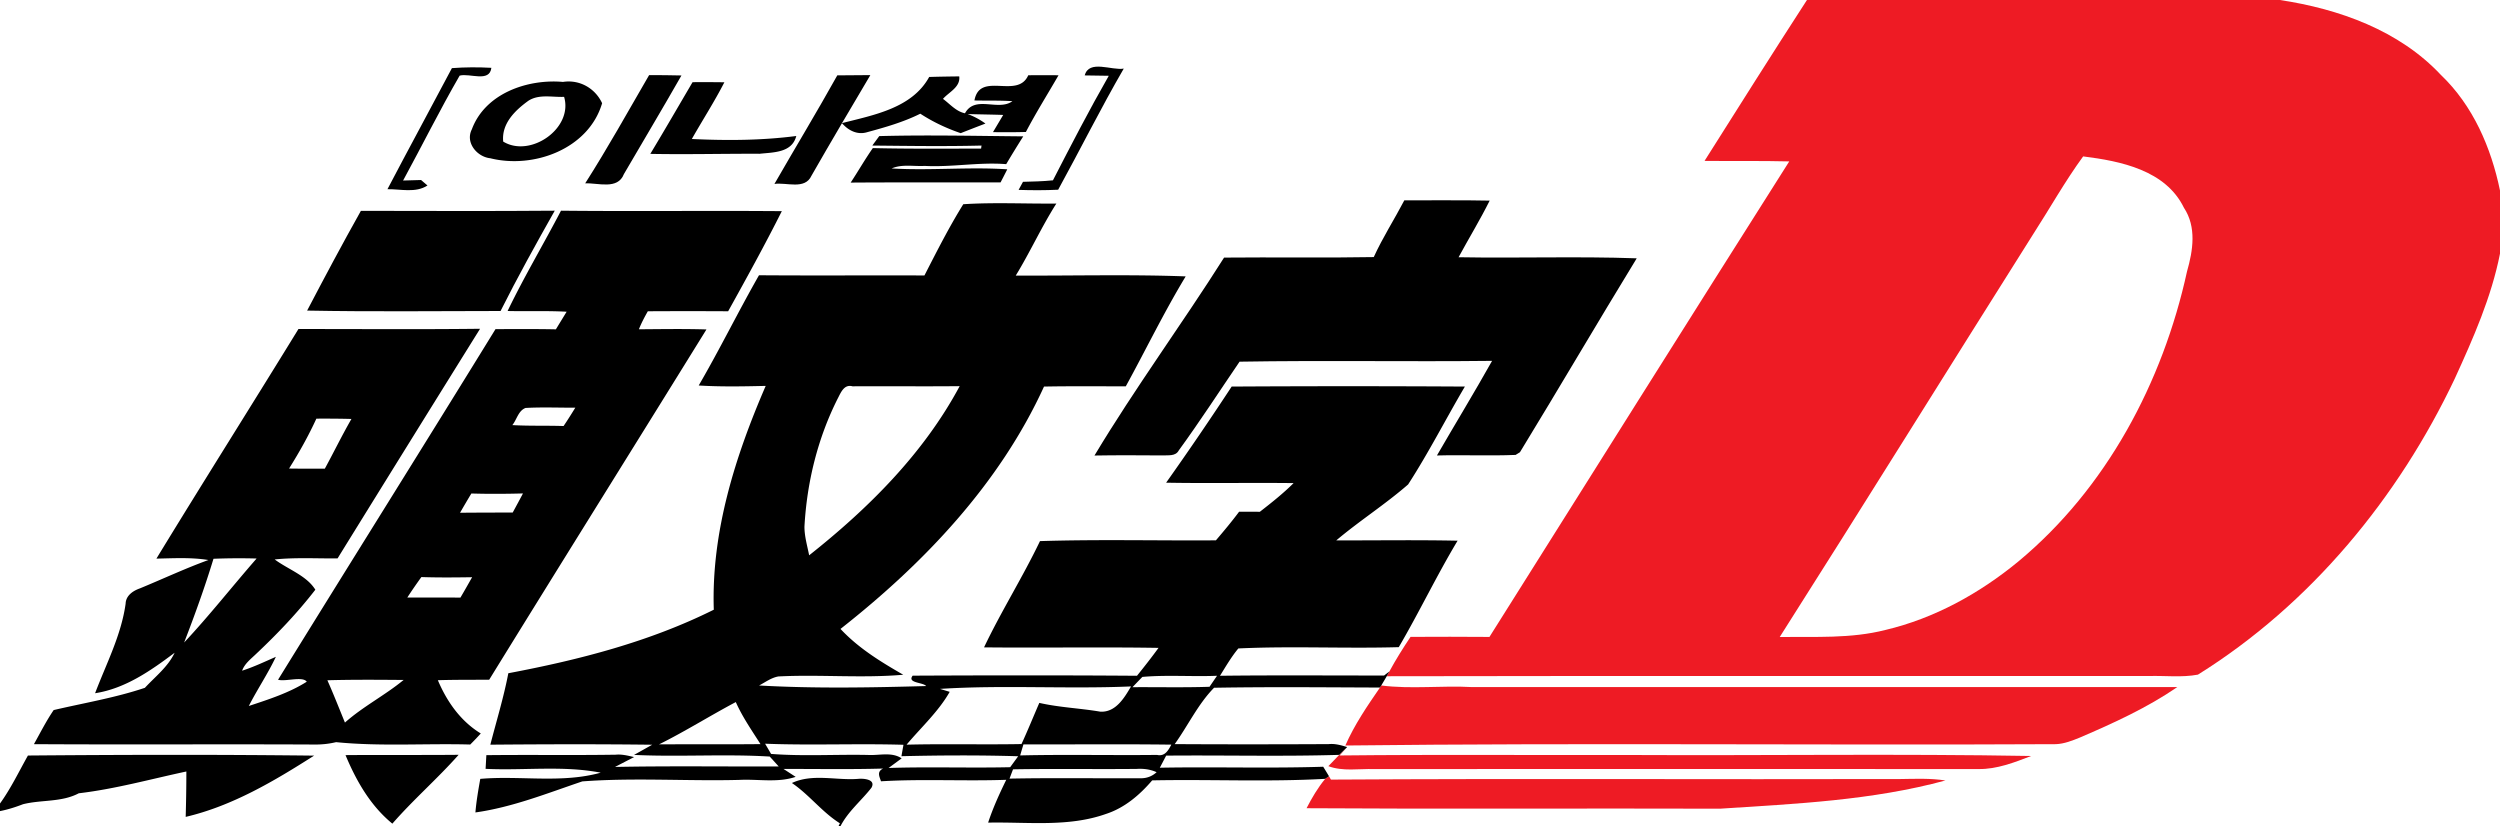 <svg xmlns="http://www.w3.org/2000/svg" width="484pt" height="160pt" viewBox="0 0 484 160"><g fill="#ee1b24"><path d="M349.83 0h91.55c11.45 1.73 23.11 5.88 31.19 14.52 6.21 5.92 9.72 14.08 11.43 22.37V49.1c-1.67 8.46-5.18 16.37-8.74 24.17-10.96 23.13-27.93 43.73-49.74 57.34-3.14.59-6.37.17-9.54.27-49.17.02-98.34-.06-147.51.04l.51-.92c1.25-2.3 2.64-4.52 4.1-6.7 5.09-.02 10.19-.04 15.28.01 19.33-30.7 38.61-61.42 58.04-92.06-5.47-.14-10.94-.04-16.4-.1 6.57-10.4 13.14-20.82 19.83-31.15m53.47 30.28c-3.54 4.85-6.47 10.1-9.72 15.13-16.38 25.95-32.56 52.02-49.02 77.91 6.84-.08 13.77.35 20.46-1.36 9.48-2.24 18.21-7.07 25.7-13.23 17.07-14.16 27.99-34.7 32.69-56.18 1.16-4.05 1.87-8.6-.6-12.33-3.55-7.28-12.24-9.03-19.51-9.94ZM267.16 133.11c.06-.1.19-.3.25-.4 5.84.74 11.72-.02 17.58.31 45.52.02 91.04-.01 136.55-.01-5.85 4.01-12.33 6.97-18.83 9.76-1.5.61-3.04 1.23-4.67 1.3-45.85.24-91.73-.28-137.58.26 1.75-4.01 4.23-7.63 6.7-11.22ZM259.28 146.14l1.53-1.51-1.47 1.63c18.88-.21 37.77-.04 56.65-.09 25.75.13 51.51-.27 77.25.19-3.27 1.25-6.64 2.58-10.19 2.53-39.03-.02-78.05-.01-117.07 0-2.94-.08-5.99.49-8.81-.56l2.11-2.19ZM256.56 150.78l.73-.5.38.65c36.76-.23 73.53-.01 110.29-.11 2.89-.04 5.81-.17 8.68.28-14.21 3.86-29 4.51-43.6 5.46-26.7-.09-53.4.09-80.09-.09 1.03-2 2.17-3.95 3.61-5.69Z" opacity="1.00"/></g><path d="M87.49 13.19c2.54-.19 5.09-.2 7.64-.06-.34 2.9-4.18.99-6.14 1.51-3.85 6.66-7.27 13.55-10.95 20.31.87-.03 2.61-.08 3.48-.1.31.26.93.79 1.24 1.06-2.32 1.5-5.17.68-7.75.72 4.11-7.84 8.34-15.62 12.48-23.44ZM210 14.6c.83-3.12 5.23-.91 7.56-1.32-4.46 7.69-8.42 15.66-12.7 23.45-2.56.12-5.11.12-7.66.03.21-.39.63-1.17.85-1.56 1.93-.05 3.87-.09 5.8-.29 3.5-6.8 7.01-13.6 10.81-20.24-1.55-.01-3.11-.04-4.66-.07ZM125.67 14.54c2.08.01 4.17.01 6.26.07-3.65 6.4-7.43 12.72-11.14 19.09-1.21 3.11-5.01 1.67-7.5 1.8 4.36-6.84 8.31-13.94 12.38-20.96ZM162.1 14.59c2.13-.03 4.27-.05 6.4-.05-3.83 6.48-7.67 12.95-11.4 19.48-1.27 2.78-4.83 1.24-7.17 1.59 4.03-7.02 8.23-13.95 12.17-21.02Z" opacity="1.00"/><path d="M163 23.84c6.11-1.57 13.57-2.88 16.89-8.94 1.93-.06 3.87-.09 5.82-.11.25 2.09-1.99 3.02-3.15 4.35 1.36 1 2.53 2.44 4.26 2.79 1.96-3.57 6.46-.34 9.18-2.34-2.45-.17-4.9-.08-7.35-.14 1.05-5.74 8.34-.16 10.42-4.88 1.95-.02 3.9-.02 5.86 0-2.11 3.66-4.36 7.24-6.32 10.98-2.13.06-4.25.06-6.37.03l1.98-3.33c-2.29-.08-4.59-.1-6.88-.17 1.24.46 2.38 1.07 3.44 1.84-1.6.61-3.2 1.23-4.79 1.86-2.75-.94-5.39-2.18-7.82-3.77-3.26 1.63-6.79 2.63-10.29 3.58-1.89.58-3.65-.33-4.88-1.75ZM91.35 25.04c2.57-6.95 10.76-9.79 17.64-9.18 3.21-.5 6.23 1.22 7.58 4.12-2.61 8.87-13.27 12.75-21.64 10.66-2.59-.27-4.89-3.05-3.58-5.6m10.97-5.55c-2.58 1.86-5.25 4.42-4.9 7.92 5.24 3.21 13.59-2.55 11.79-8.66-2.29.1-4.82-.57-6.89.74ZM125.9 29.79c2.77-4.59 5.46-9.25 8.18-13.88 2.05-.01 4.11-.01 6.16.02-1.93 3.76-4.22 7.31-6.3 10.98 6.75.32 13.52.29 20.22-.58-.83 3.27-4.42 3.15-7.1 3.44-7.06-.03-14.11.16-21.16.02ZM170.22 26.35c9.29-.25 18.59-.03 27.88.05a227.74 227.74 0 0 0-3.3 5.38c-5.28-.42-10.51.62-15.78.34-2.13.12-4.38-.38-6.4.49 7.46.45 14.94-.33 22.39.17-.32.63-.97 1.9-1.3 2.53-9.67.03-19.35-.03-29.02.04 1.46-2.21 2.77-4.51 4.29-6.68 6.99.17 13.97.1 20.96.1l.08-.59c-7.05.18-14.1.07-21.14 0 .33-.46 1.01-1.37 1.34-1.83ZM186.49 39.54c5.99-.39 12.01-.07 18.02-.13-2.87 4.5-5.07 9.39-7.86 13.94 10.96.06 21.94-.25 32.9.16-4.19 6.91-7.71 14.2-11.6 21.29-5.28-.01-10.56-.06-15.83.04-8.61 18.85-23.26 34.23-39.4 46.92 3.47 3.72 7.8 6.37 12.15 8.87-8.02.7-16.13-.08-24.17.33-1.39.24-2.53 1.12-3.74 1.75 10.75.61 21.57.41 32.34.11-.59-.75-3.73-.55-2.61-2.01 14.47-.07 28.95-.09 43.43.02 1.43-1.77 2.83-3.56 4.17-5.4-11.26-.19-22.52.02-33.78-.1 3.33-7 7.48-13.58 10.83-20.57 11.34-.36 22.7-.07 34.06-.15 1.54-1.81 3.07-3.63 4.49-5.54 1.33 0 2.67.01 4.02.01 2.25-1.75 4.5-3.53 6.53-5.55-8.23-.1-16.46.07-24.68-.08 4.34-6.12 8.57-12.33 12.69-18.61 15.05-.09 30.1-.09 45.15 0-3.7 6.29-7.03 12.83-10.99 18.95-4.43 3.86-9.42 7.04-13.91 10.83 7.83.02 15.66-.11 23.49.06-4.04 6.73-7.42 13.83-11.39 20.61-10.35.3-20.73-.24-31.06.25-1.36 1.64-2.43 3.49-3.55 5.29 10.59-.13 21.18-.04 31.77-.05.25-.19.76-.59 1.02-.78l-.51.92c-.26.45-.79 1.34-1.06 1.79-.06.1-.19.3-.25.4-10.71-.04-21.42-.15-32.12.04-3.11 3.17-5.04 7.32-7.62 10.91 9.94.06 19.88.05 29.82 0 1.22-.13 2.41.22 3.57.57l-1.53 1.51c-11.17.34-22.34.04-33.51.15-.31.58-.92 1.76-1.23 2.34 10.54-.2 21.09.15 31.63-.19.38.61.75 1.22 1.12 1.84l-.73.5c-11.15.63-22.34.07-33.5.3-2.41 2.82-5.34 5.32-8.92 6.49-7.33 2.61-15.23 1.53-22.84 1.69.94-2.86 2.19-5.59 3.51-8.29-8.09.29-16.18-.2-24.25.29-.25-.84-.9-1.83.41-2.47-6.42.19-12.85.06-19.28.08l2.35 1.53c-3.54 1.19-7.31.39-10.96.59-10.11.26-20.26-.47-30.35.29-6.8 2.3-13.52 5-20.69 6.01.18-2.19.56-4.35.94-6.5 7.76-.67 15.74.91 23.32-1.2-7.33-1.42-14.86-.38-22.29-.74.04-.66.11-1.99.15-2.65 8.34-.1 16.68.04 25.02-.09 1.22-.12 2.4.19 3.58.46-.93.48-2.77 1.43-3.69 1.91 10.56-.21 21.13-.06 31.69-.09-.43-.48-1.3-1.44-1.74-1.92-8.73-.53-17.52.1-26.27-.32.88-.49 2.64-1.48 3.52-1.97-10.45-.13-20.9-.1-31.34-.01 1.18-4.6 2.59-9.15 3.48-13.83 13.66-2.58 27.28-6.07 39.78-12.3-.5-15.04 4.14-29.68 10.05-43.33-4.32.1-8.66.19-12.97-.08 4.08-7.01 7.65-14.3 11.67-21.34 10.68.08 21.36 0 32.03.04 2.39-4.66 4.76-9.35 7.52-13.79m-24.31 37.62c-3.88 7.69-5.97 16.23-6.44 24.81 0 1.88.55 3.7.91 5.54 11.5-9.11 22.15-19.7 29.14-32.75-6.92.07-13.83-.01-20.74.03-1.66-.46-2.28 1.26-2.87 2.37m58.98 53.89c-.48.49-1.44 1.49-1.91 1.99 4.97-.03 9.94.09 14.91-.08.37-.53 1.09-1.6 1.46-2.13-4.82.2-9.66-.2-14.46.22m-39.18 2.32 1.88.57c-2.13 3.77-5.53 6.88-8.35 10.23 7.42-.19 14.84.02 22.25-.12 1.21-2.63 2.3-5.31 3.45-7.97 3.9.89 7.89 1.03 11.81 1.7 2.98.16 4.65-2.67 5.95-4.89-12.32.54-24.68-.31-36.99.48m-54.39 10.74c6.55-.04 13.09.02 19.64-.05-1.69-2.66-3.5-5.26-4.78-8.14-5 2.65-9.79 5.67-14.86 8.19m20.53-.13c.29.49.87 1.48 1.16 1.98 6.23.48 12.51.07 18.76.2 2.17.13 4.57-.64 6.52.66-.63.46-1.89 1.39-2.53 1.86 7.84-.26 15.69.03 23.54-.15.39-.53 1.16-1.59 1.55-2.12-7.53-.23-15.07-.19-22.6-.01.09-.55.29-1.66.39-2.21-8.93-.27-17.86.14-26.79-.21m50.02.13c-.22.71-.43 1.43-.64 2.14 8.83-.21 17.67 0 26.5-.1 1.51.35 2.19-.89 2.77-1.99-9.54-.12-19.09-.02-28.63-.05m-2.02 4.83-.68 1.8c8.5-.17 17-.03 25.51-.07 1.11-.01 2.11-.4 2.97-1.17-1.22-.57-2.55-.72-3.88-.64-7.97.08-15.94-.06-23.92.08Z" opacity="1.00"/><path d="M265.96 49.77c1.73-3.79 3.99-7.3 5.92-10.99 5.51.03 11.01-.06 16.52.06-1.86 3.73-4.03 7.29-6.02 10.96 11.49.21 23-.2 34.49.21-7.62 12.46-15 25.08-22.61 37.54l-.84.52c-5.07.21-10.15-.03-15.23.11 3.54-6.12 7.22-12.16 10.68-18.32-16.29.19-32.59-.12-48.89.16-3.91 5.73-7.68 11.57-11.77 17.18-.61 1.17-2.03.9-3.09.97-4.41-.03-8.82-.06-13.23.02 7.85-13.08 16.93-25.42 25.09-38.32 9.66-.1 19.32.08 28.98-.1ZM59.46 60.13c3.39-6.48 6.83-12.93 10.41-19.31 12.51.01 25.02.08 37.53-.03-3.61 6.4-7.19 12.84-10.49 19.42-12.48.01-24.97.16-37.45-.08Z" opacity="1.00"/><path d="M98.27 60.21c3.18-6.6 6.95-12.92 10.34-19.42 14.25.15 28.5-.03 42.75.09-3.29 6.55-6.83 12.97-10.39 19.38-5.18-.03-10.37-.03-15.55 0-.64 1.13-1.25 2.28-1.73 3.49 4.36-.03 8.72-.11 13.08.03-14 22.62-28.1 45.17-42.06 67.81-3.31.03-6.63-.01-9.94.1 1.76 4.16 4.4 7.92 8.31 10.31-.66.73-1.34 1.44-2.04 2.14-8.65-.24-17.4.4-25.97-.46-1.34.32-2.7.47-4.08.46-18.14-.09-36.28.04-54.42-.07 1.24-2.22 2.39-4.5 3.82-6.6 5.89-1.38 11.92-2.38 17.66-4.31 2.01-2.17 4.47-4.06 5.76-6.79-4.62 3.47-9.55 6.93-15.4 7.84 2.16-5.71 5.06-11.21 5.91-17.33.05-1.58 1.43-2.5 2.77-2.97 4.42-1.82 8.76-3.86 13.26-5.49-3.34-.54-6.72-.34-10.07-.27 9.07-14.87 18.38-29.6 27.5-44.45 11.72-.01 23.44.09 35.16-.05-9.22 14.81-18.42 29.63-27.59 44.46-4.05.03-8.12-.21-12.17.2 2.59 1.92 6.2 3.14 7.87 5.86-3.45 4.46-7.36 8.56-11.47 12.43-1.01.98-2.21 1.86-2.71 3.25 2.25-.73 4.38-1.74 6.54-2.69-1.55 3.27-3.59 6.29-5.24 9.52 3.83-1.27 7.83-2.55 11.22-4.7-.81-1.12-4.08.03-5.56-.38 13.99-22.65 28.14-45.2 42.1-67.88 3.89-.01 7.79-.04 11.69.04.69-1.14 1.39-2.27 2.08-3.41-3.81-.21-7.62-.05-11.43-.14m.92 22.09c3.3.19 6.61.07 9.92.18.79-1.16 1.53-2.35 2.27-3.55-3.21.01-6.43-.13-9.63.05-1.41.53-1.69 2.25-2.56 3.32m-37.94-1.25c-1.53 3.34-3.33 6.55-5.29 9.66 2.31.03 4.62.04 6.93.02 1.74-3.19 3.33-6.47 5.15-9.62-2.27-.06-4.53-.07-6.79-.06m30.01 14.49c-.75 1.23-1.47 2.48-2.2 3.73 3.4-.03 6.8-.04 10.2-.04a434.4 434.4 0 0 0 1.99-3.7c-3.33.09-6.66.11-9.99.01m-49.93 12.64c-1.67 5.48-3.61 10.86-5.68 16.21 4.89-5.22 9.32-10.87 14.03-16.26-2.78-.08-5.57-.06-8.35.05m37.53 7.5c3.43.02 6.85-.02 10.28.02.77-1.31 1.52-2.63 2.26-3.95-3.27.05-6.55.08-9.82-.03-.94 1.3-1.85 2.61-2.72 3.96M63.38 131.7c1.2 2.7 2.28 5.45 3.4 8.19 3.51-3.12 7.74-5.27 11.36-8.25-4.92-.04-9.84-.08-14.76.06ZM5.41 146.27c18.47-.16 36.94-.2 55.4.02-7.73 4.93-15.86 9.75-24.86 11.86.08-2.93.13-5.86.13-8.79-6.93 1.48-13.78 3.39-20.83 4.22-3.34 1.77-7.24 1.22-10.8 2.12-1.45.56-2.92 1.03-4.45 1.33v-1.47c2.11-2.92 3.65-6.17 5.41-9.29ZM66.89 146.19c7.3-.06 14.6.01 21.9-.06-4.09 4.62-8.78 8.68-12.83 13.33-4.25-3.48-6.98-8.27-9.07-13.27ZM153.31 151.59c4-1.87 8.57-.47 12.81-.8 1.02-.11 3.52.06 2.59 1.72-1.97 2.53-4.54 4.58-6.02 7.49h-.38c.07-.15.22-.46.29-.61-3.46-2.17-5.92-5.52-9.29-7.8Z" opacity="1.00"/></svg>